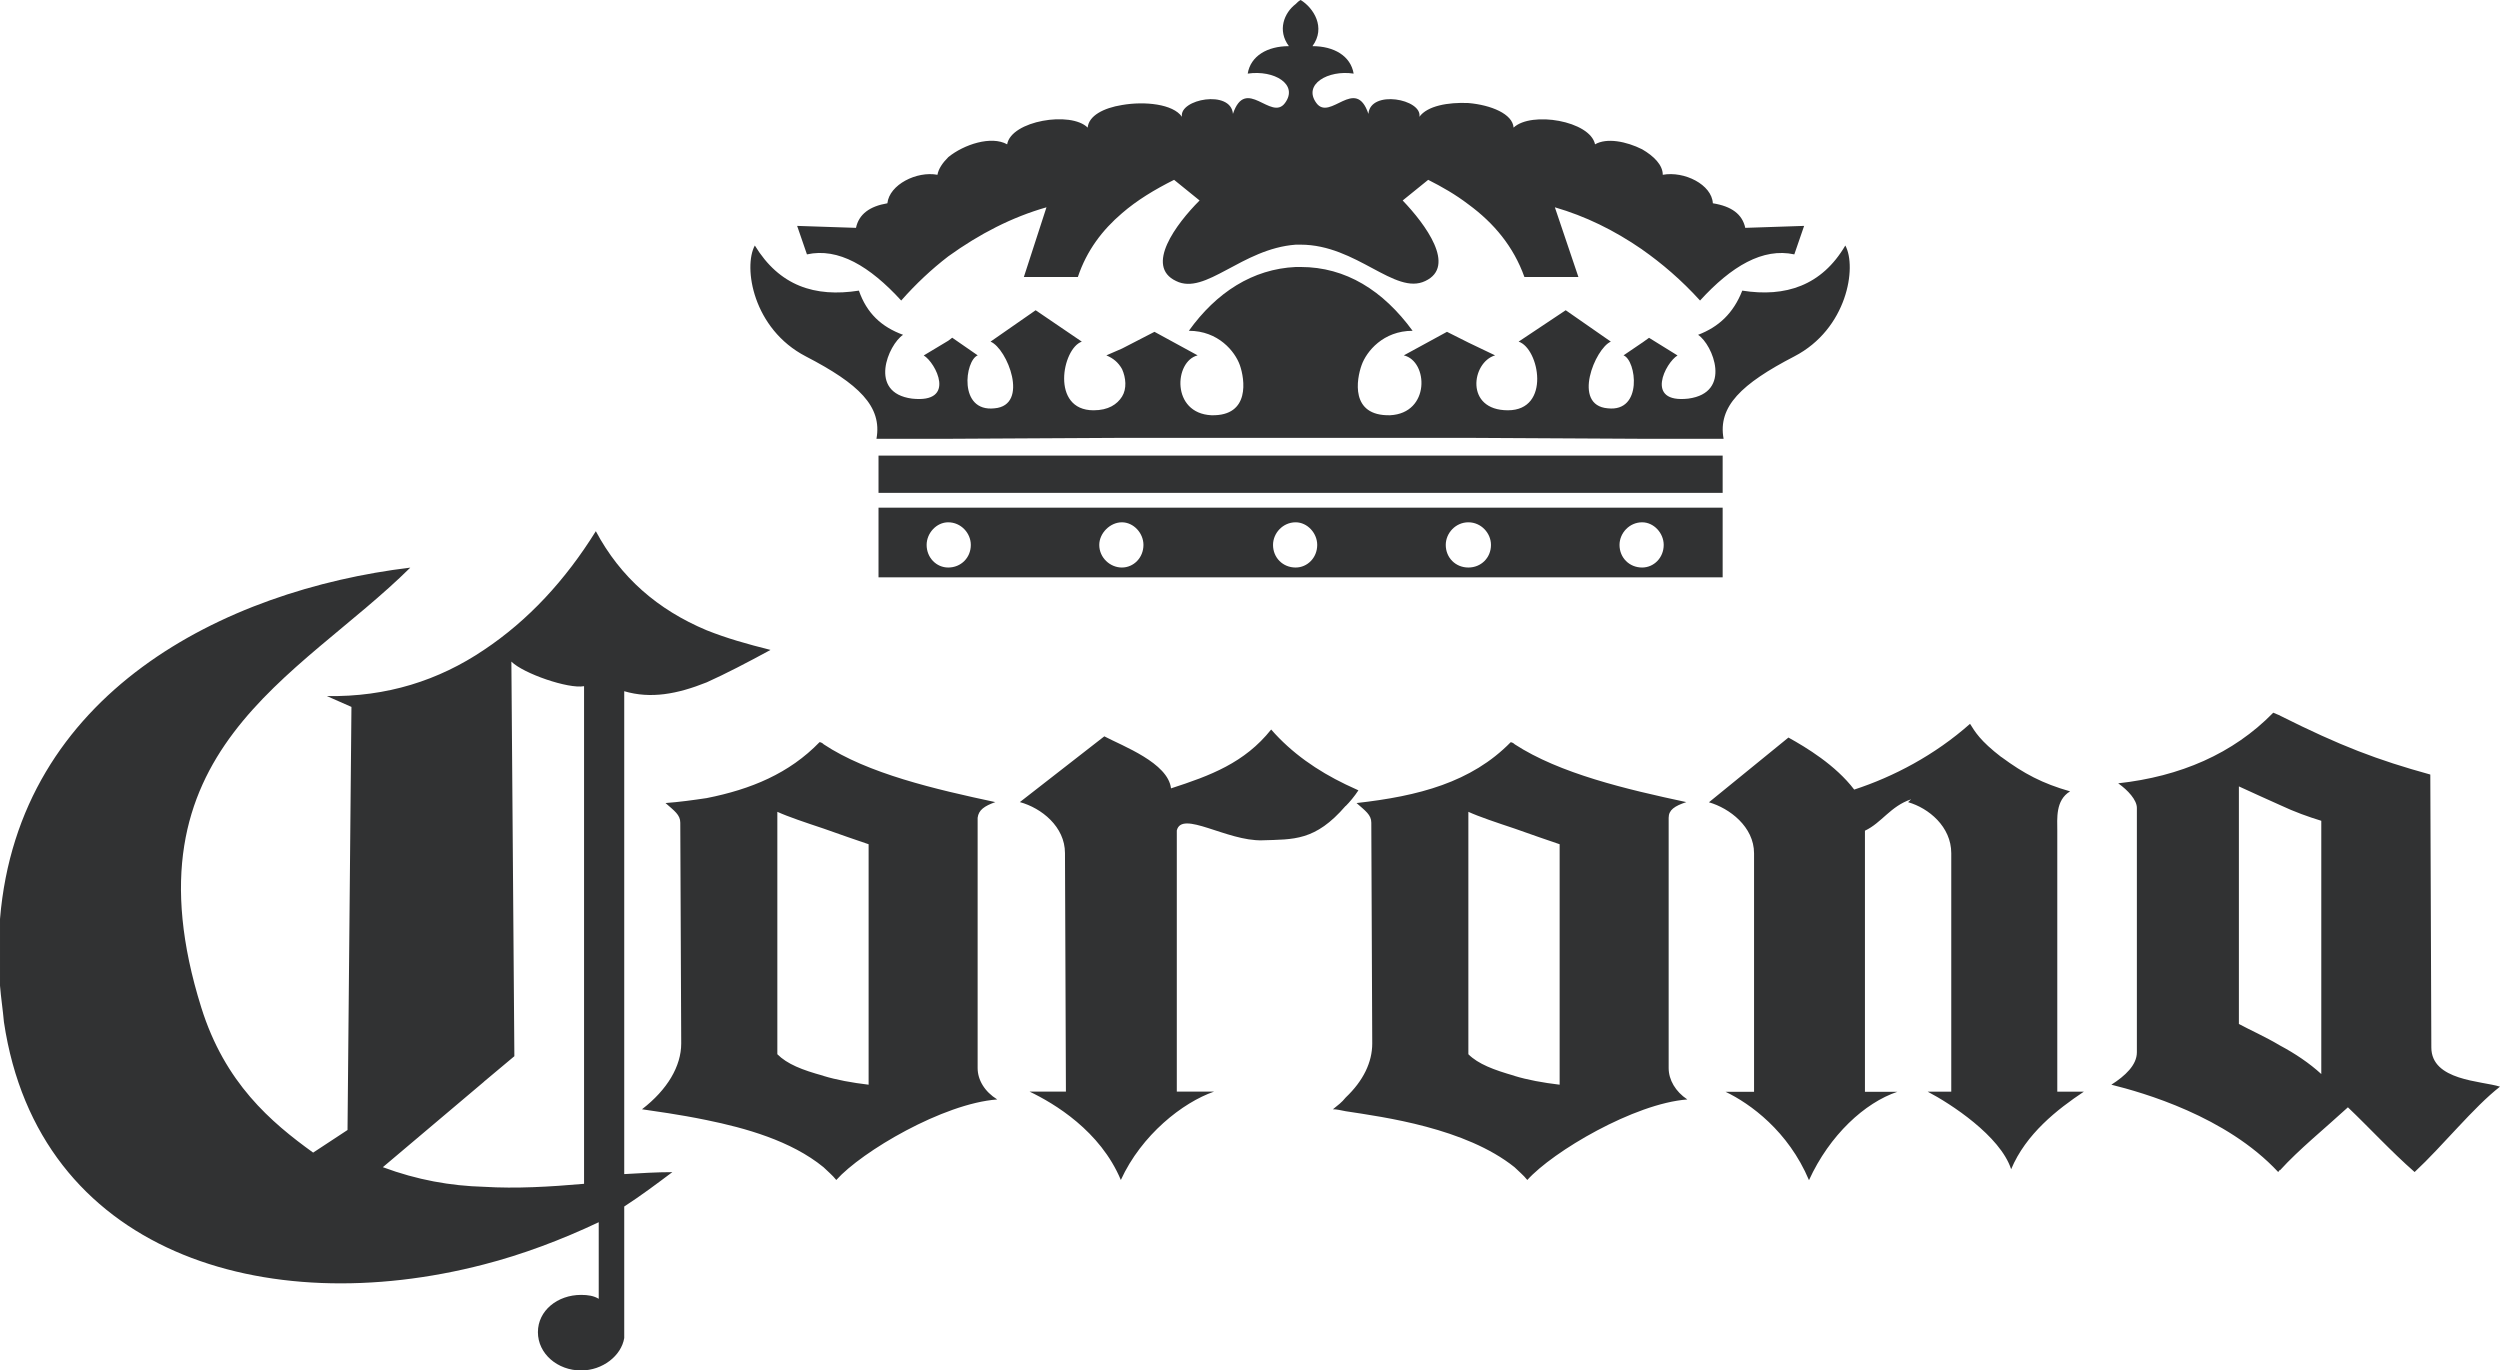 <?xml version="1.0" encoding="UTF-8"?>
<svg id="Layer_2" data-name="Layer 2" xmlns="http://www.w3.org/2000/svg" viewBox="0 0 267.61 146.7">
  <defs>
    <style>
      .cls-1 {
        fill: #313233;
        stroke-width: 0px;
      }
    </style>
  </defs>
  <g id="Layer_2-2" data-name="Layer 2">
    <g id="Layer_1-2" data-name="Layer 1-2">
      <g>
        <path class="cls-1" d="M101.5,60.75c1.37,0,2.42-1.05,2.42-2.42,0-1.26-1.05-2.42-2.42-2.42-1.26,0-2.31,1.16-2.31,2.42,0,1.37,1.05,2.42,2.31,2.42M120.09,60.75c1.26,0,2.31-1.05,2.31-2.42,0-1.26-1.05-2.42-2.31-2.42s-2.42,1.16-2.42,2.42c0,1.37,1.16,2.42,2.42,2.42M138.69,21.14c.1,0,.31.11.52.11,1.47,0,2.63-1.89,2.63-4.1s-1.16-4.1-2.63-4.1c-.21,0-.42.1-.52.21-1.26.32-2.1,2-2.1,3.89s.84,3.57,2.1,3.99M138.69,60.75c1.26,0,2.31-1.05,2.31-2.42,0-1.26-1.05-2.42-2.31-2.42-1.37,0-2.42,1.16-2.42,2.42,0,1.37,1.05,2.42,2.42,2.42M157.18,60.75c1.37,0,2.42-1.05,2.42-2.42,0-1.26-1.05-2.42-2.42-2.42s-2.42,1.16-2.42,2.42c0,1.37,1.05,2.42,2.42,2.42M175.78,26.71c2.1,1.47,4.2,3.26,6.2,5.46,3.36-3.68,6.72-5.67,10.09-4.94l1.05-3.05-6.3.21c-.32-1.47-1.47-2.31-3.47-2.63-.11-2-3.05-3.47-5.36-3.05,0-1.05-.95-2-2.21-2.73-1.68-.84-3.78-1.26-5.04-.53-.53-2.52-6.83-3.57-8.72-1.79-.1-1.47-2.42-2.42-4.83-2.63-2.21-.1-4.41.31-5.25,1.47.32-1.89-5.25-2.94-5.46-.31-1.37-4.1-4.1.84-5.57-1.16s1.26-3.57,3.99-3.15c-.32-1.89-2.1-2.94-4.41-2.94,1.47-2,.11-4.1-1.26-4.94-.21.1-.42.31-.52.42-1.26.95-2,2.84-.74,4.52-2.31,0-4.1,1.05-4.41,2.94,2.84-.42,5.46,1.16,3.99,3.15-1.47,2-4.2-2.94-5.57,1.16-.21-2.63-5.78-1.58-5.46.31-.95-1.37-3.99-1.68-6.41-1.26-2,.32-3.57,1.16-3.68,2.42-1.79-1.79-8.19-.74-8.62,1.79-1.68-.95-4.62,0-6.3,1.37-.63.63-1.05,1.26-1.16,1.89-2.21-.42-5.15,1.05-5.36,3.05-1.89.32-3.05,1.16-3.36,2.63l-6.3-.21,1.05,3.05c3.36-.74,6.72,1.26,10.09,4.94,1.58-1.79,3.26-3.36,5.04-4.73,3.36-2.42,6.83-4.2,10.51-5.25l-2.42,7.46h5.78c.95-2.84,2.63-5.04,4.73-6.83,1.58-1.37,3.47-2.52,5.57-3.57l2.73,2.21c-2.52,2.52-5.88,7.04-2.52,8.62,3.15,1.58,7.04-3.47,12.82-3.89h.52c5.99,0,10.09,5.46,13.34,3.89,3.36-1.58,0-6.09-2.42-8.62l2.73-2.21c1.47.74,2.94,1.58,4.31,2.63,2.73,2,4.83,4.52,5.99,7.77h5.78l-2.52-7.46c3.26.95,6.3,2.42,9.35,4.52M175.78,36.69l.74-.53,3.05,1.89c-1.26.74-3.57,5.15,1.15,4.62,4.73-.63,2.63-5.78,1.05-6.83,2.21-.84,3.78-2.31,4.73-4.73,4.62.73,8.51-.53,11.03-4.83,1.26,2.31.21,8.93-5.46,11.87-5.67,2.94-8.2,5.36-7.57,8.82h-8.72l-18.6-.1h-37.09l-18.6.1h-7.67c.63-3.47-1.89-5.88-7.56-8.82s-6.72-9.56-5.46-11.87c2.63,4.31,6.41,5.57,11.14,4.83.84,2.42,2.42,3.89,4.73,4.73-1.58,1.05-3.78,6.2.95,6.83,4.83.53,2.52-3.89,1.26-4.62l2.63-1.58.42-.32,2.73,1.89c-1.37.53-2.1,6.09,1.79,5.67,3.78-.32,1.37-6.41-.42-7.14l4.83-3.36,4.94,3.36c-2.1.73-3.36,7.35,1.26,7.35,1.58,0,2.52-.63,3.05-1.47.52-.84.42-2,0-2.94-.42-.74-.95-1.16-1.68-1.47l1.68-.73,3.47-1.79,4.62,2.52c-2.52.63-2.84,6.2,1.47,6.41,4.2.11,3.57-3.89,3.05-5.36s-2.31-3.68-5.46-3.68c2.94-4.1,6.83-6.62,11.45-6.83h.52c4.83,0,8.83,2.52,11.98,6.83-3.15,0-4.94,2.21-5.46,3.68-.53,1.47-1.26,5.46,3.05,5.36,4.31-.21,4.1-5.78,1.47-6.41l4.62-2.52,2.31,1.16,2.84,1.36c-2.52.74-3.26,5.88,1.37,5.88s3.36-6.62,1.15-7.35l5.04-3.36,4.83,3.36c-1.68.73-4.2,6.83-.32,7.14,3.78.42,3.05-5.15,1.68-5.67l2-1.36h0ZM175.78,60.75c1.26,0,2.31-1.05,2.31-2.42,0-1.26-1.05-2.42-2.31-2.42-1.37,0-2.42,1.16-2.42,2.42,0,1.37,1.05,2.42,2.42,2.42M175.78,54.34h8.62v7.46h-90.36v-7.46h81.74ZM101.5,52.76h-7.46v-3.99h90.36v3.99s-82.9,0-82.9,0Z"/>
        <path class="cls-1" d="M75.65,67.47c2.1.84,4.31,1.47,6.83,2.1-2.52,1.37-4.73,2.52-6.83,3.47-3.15,1.26-5.99,1.79-8.83.95v51.69c1.79-.1,3.47-.21,5.15-.21-1.68,1.26-3.36,2.52-5.15,3.68v14.08c-.31,1.89-2.31,3.47-4.62,3.47-2.52,0-4.62-1.79-4.62-4.1s2.1-3.99,4.62-3.99c.74,0,1.37.1,1.89.42v-8.2c-3.99,1.89-8.2,3.47-12.29,4.52-23.43,6.09-47.7-1.26-51.38-25.95-.11-1.26-.32-2.63-.42-3.89v-7.14c2-24.17,23.96-35.2,43.92-37.61-11.98,11.87-30.99,19.54-22.38,47.07,2.52,8.09,7.46,12.29,11.98,15.55l3.68-2.42.42-45.29-2.63-1.16c6.41.11,11.98-1.68,16.81-4.94,4.73-3.15,8.72-7.46,11.98-12.71,2.63,4.94,6.62,8.41,11.87,10.61M88.15,79.66c4.73,3.15,11.98,4.83,18.39,6.2-1.16.42-1.79.84-1.89,1.68v26.79c0,1.26.74,2.52,2.1,3.36-5.78.42-14.5,5.57-17.23,8.62-.42-.53-.95-.95-1.37-1.37-3.47-2.84-8.4-4.2-12.5-5.04-3.05-.63-5.57-.95-6.93-1.16,2.73-2.1,4.2-4.62,4.2-7.04l-.1-23.64c0-.84-.63-1.26-1.58-2.1,1.47-.11,2.94-.31,4.41-.53,4.73-.94,8.83-2.63,12.08-5.99.1,0,.32.1.42.21M88.15,115.17c1.37.42,3.05.73,4.83.94v-25.74c-1.26-.42-3.05-1.05-4.83-1.68-1.89-.63-3.78-1.26-4.94-1.79v25.95c1.05,1.05,2.63,1.68,4.94,2.31M144.05,86.28c.42-.42.95-1.05,1.36-1.68-.42-.21-.94-.42-1.36-.63-3.05-1.47-5.78-3.36-7.98-5.88-2.84,3.57-6.52,4.94-10.72,6.3-.32-2.73-5.15-4.52-7.14-5.57l-9.04,7.04c2.31.63,4.83,2.63,4.83,5.46l.1,25.53h-3.89c2.63,1.26,7.57,4.2,9.77,9.46,2.21-4.83,6.62-8.3,9.98-9.46h-3.99v-27.95c.52-2.21,5.36,1.16,9.14,1.05,3.36-.11,5.67.1,8.93-3.68M162.12,79.66c4.83,3.15,11.98,4.83,18.39,6.2-1.26.42-1.89.84-1.89,1.68v26.79c0,1.26.73,2.52,2,3.36-5.67.42-14.39,5.57-17.13,8.62-.42-.53-.95-.95-1.37-1.37-5.25-4.2-13.97-5.36-18.07-5.99-.53-.1-.95-.21-1.37-.21.52-.42.95-.73,1.37-1.26,1.89-1.79,2.84-3.78,2.84-5.78l-.1-23.64c0-.84-.63-1.26-1.58-2.1,6.62-.74,12.29-2.21,16.5-6.51.11,0,.32.1.42.21M162.12,115.17c1.37.42,3.05.73,4.83.94v-25.74c-1.26-.42-3.05-1.05-4.83-1.68-1.89-.63-3.78-1.26-4.94-1.79v25.95c1.05,1.05,2.73,1.68,4.94,2.31M214.23,81.03c2.42,1.79,4.41,2.84,7.36,3.68-1.58.95-1.37,2.94-1.37,4.2v27.95h2.84c-2.84,1.89-6.2,4.52-7.78,8.3-1.16-3.57-6.51-7.04-8.93-8.3h2.52v-25.53c0-2.84-2.42-4.83-4.62-5.46l.32-.31c-2.21.74-3.15,2.52-4.94,3.36v27.95h3.47c-3.47,1.16-7.25,4.62-9.46,9.46-2.21-5.25-6.3-8.2-8.93-9.46h3.05v-25.53c0-2.84-2.63-4.83-4.83-5.46l8.51-6.93c1.89,1.05,5.04,2.94,7.04,5.57,4.2-1.37,8.61-3.68,12.4-7.04.53.84,1.05,1.79,3.36,3.57M244.07,76.61c6.51,3.26,10.4,4.73,16.08,6.3l.11,29.21c0,3.57,5.36,3.57,7.35,4.2-2.84,2.21-6.1,6.31-9.14,9.14-2.52-2.21-4.83-4.73-7.14-6.93-2.52,2.31-5.25,4.52-7.25,6.72-.11,0-.11.1-.21.21-5.57-5.99-14.5-8.51-17.86-9.35,1.47-.94,2.73-2.1,2.73-3.47v-26.16c0-.84-.95-1.89-2-2.63,6.62-.73,12.29-3.15,16.6-7.56.21.1.52.21.74.31M244.07,111.92c1.58.84,3.15,1.89,4.41,3.05v-27.11c-1.37-.42-2.84-.94-4.41-1.68-1.37-.63-2.84-1.26-4.41-2v25.43c1.16.63,2.84,1.37,4.41,2.31M51.8,115.8l-10.82,9.14c3.68,1.37,7.25,2,10.82,2.1,3.47.21,7.04,0,10.72-.32v-53.27c-1.68.32-6.51-1.36-7.78-2.63l.32,42.24-3.26,2.73h0Z"/>
      </g>
    </g>
  </g>
</svg>